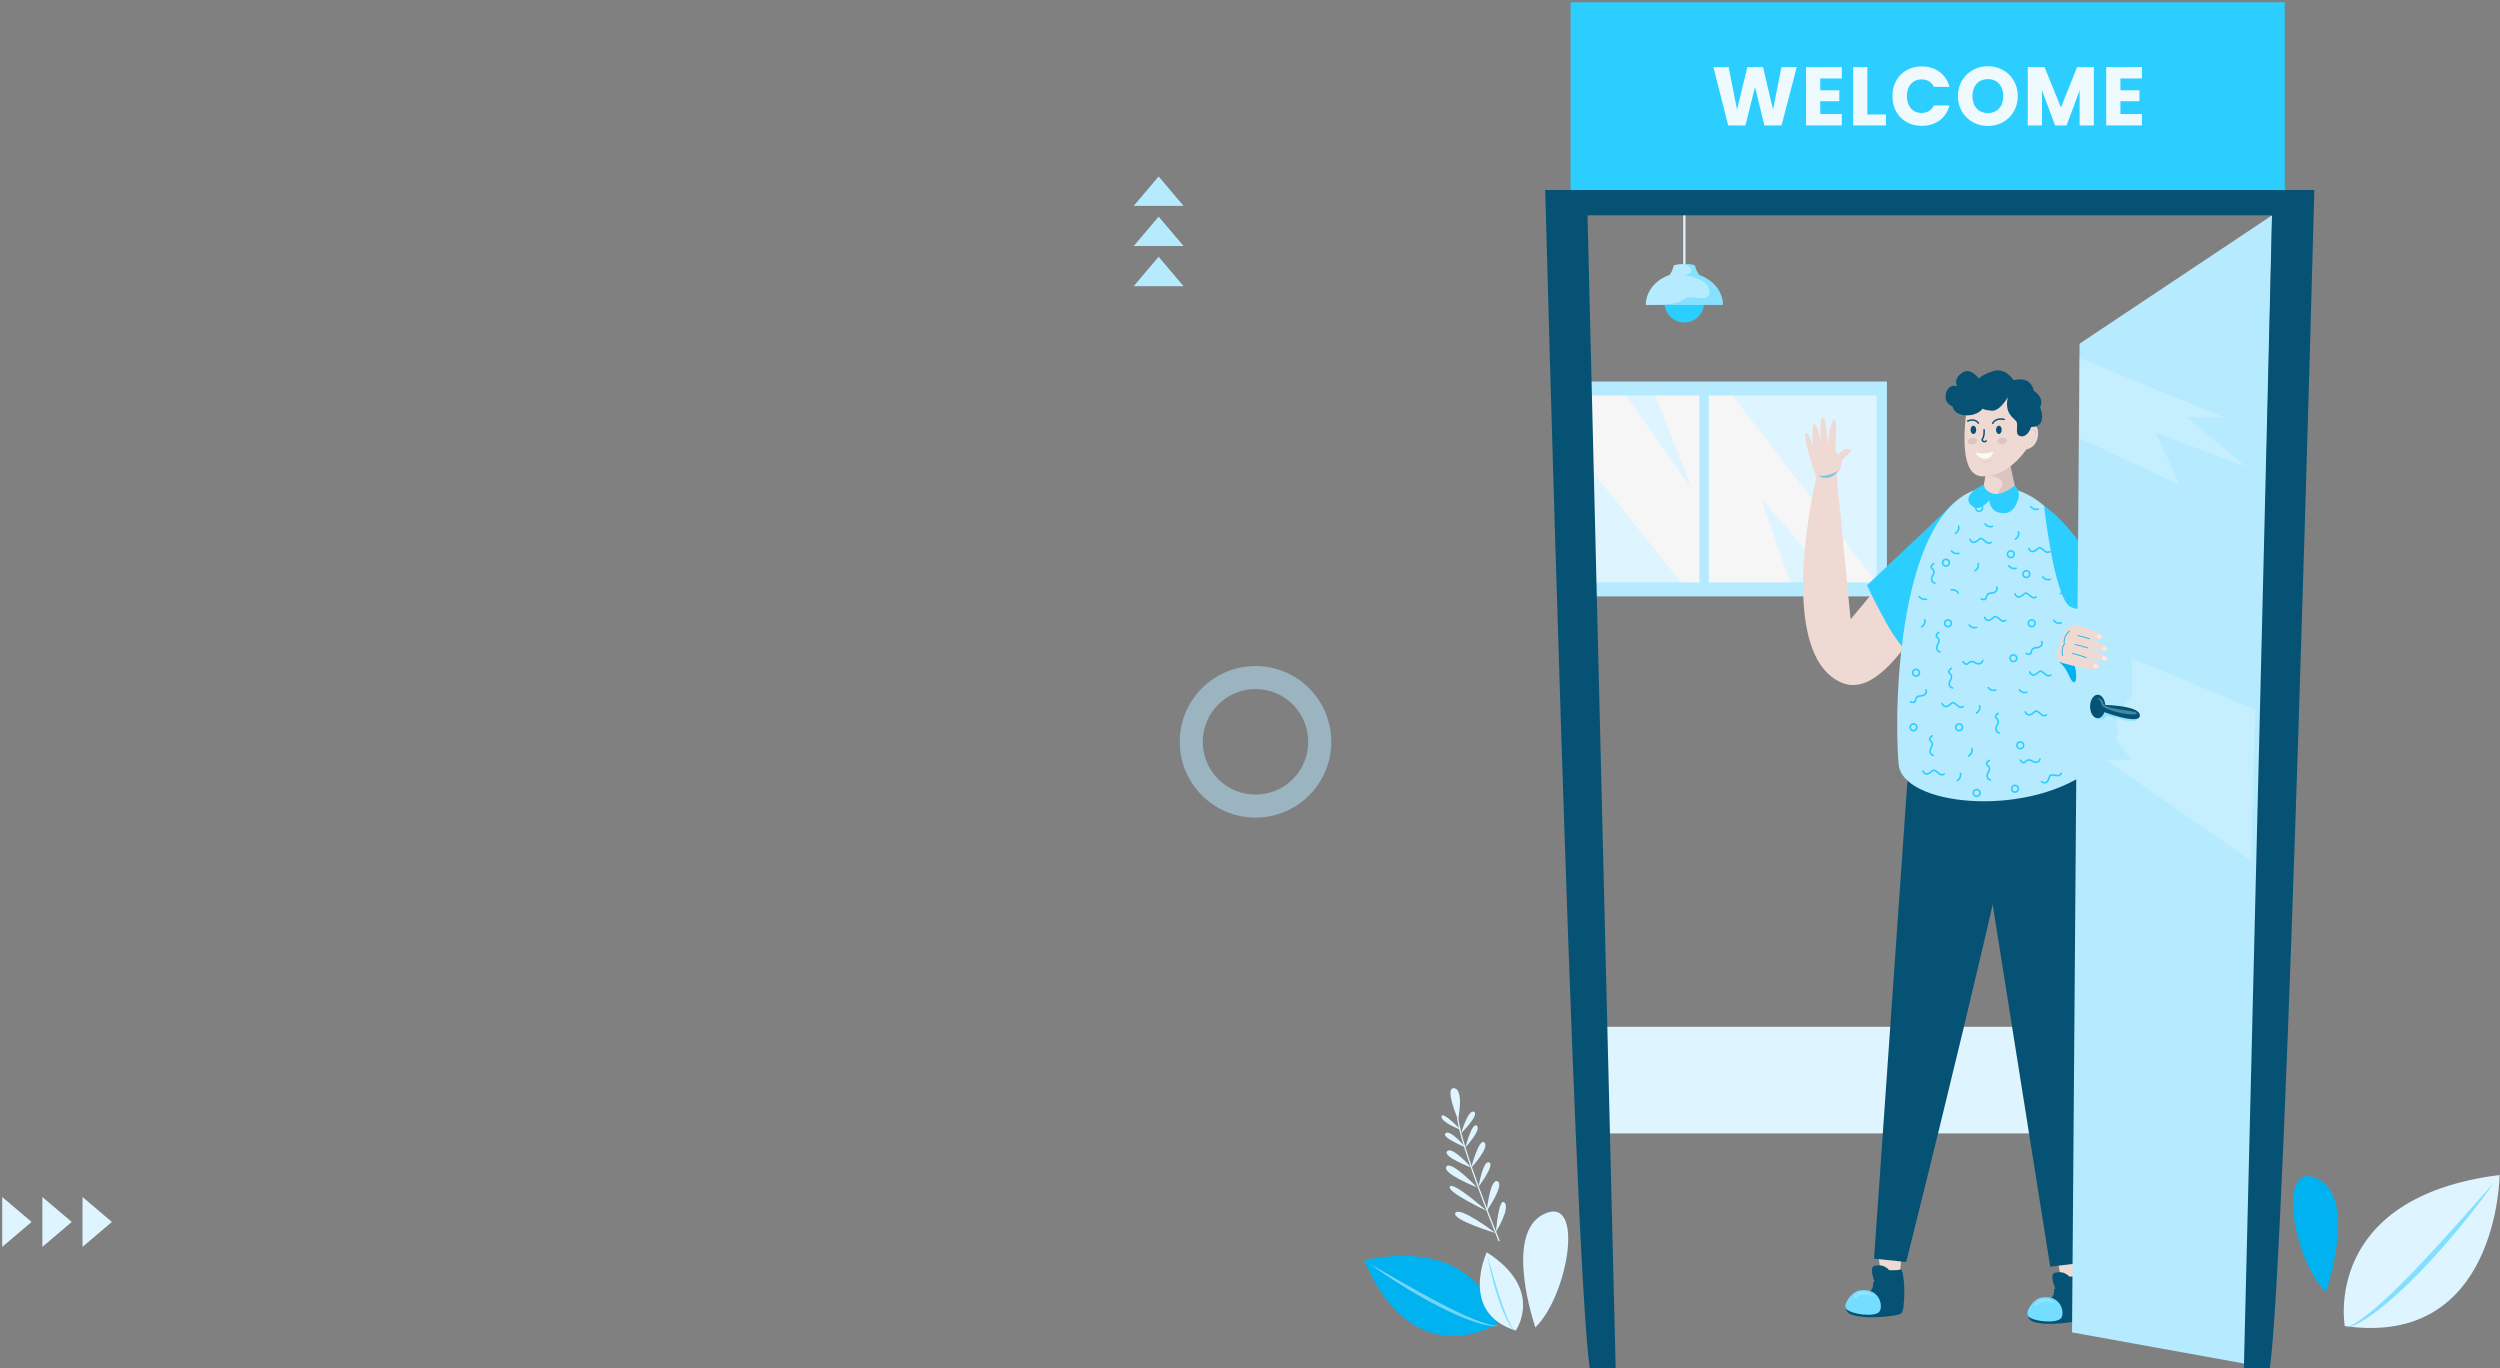<?xml version="1.0" encoding="UTF-8"?>
<svg xmlns="http://www.w3.org/2000/svg" width="961" height="526" viewBox="0 0 961 526" fill="none">
  <rect x="0" y="0" width="961" height="526" fill="#808080" stroke="none"/>
  <g clip-path="url(#clip0_12018_337)">
    <path d="M445.376 98.7L435.8 110.004H454.953L445.376 98.7Z" fill="#B6EBFF"></path>
    <path d="M445.376 83.262L435.8 94.566H454.953L445.376 83.262Z" fill="#B6EBFF"></path>
    <path d="M445.376 67.824L435.8 79.128H454.953L445.376 67.824Z" fill="#B6EBFF"></path>
    <path d="M12.15 469.711L0.852 460.133V479.294L12.15 469.711Z" fill="#DEF4FF"></path>
    <path d="M27.585 469.711L16.287 460.133V479.294L27.585 469.711Z" fill="#DEF4FF"></path>
    <path d="M43.02 469.711L31.721 460.133V479.294L43.02 469.711Z" fill="#DEF4FF"></path>
    <path d="M873.374 394.705H610.24V435.682H873.374V394.705Z" fill="#DEF4FF"></path>
    <path d="M723.731 493.017C723.731 493.017 720.751 479.056 722.729 478.159C724.703 477.259 729.31 477.01 730.342 477.967C731.375 478.924 730.606 493.669 728.771 495.537C726.937 497.406 724.654 496.709 723.731 493.017Z" fill="#EFD9D3"></path>
    <path d="M709.441 501.913C709.441 501.913 709.193 503.936 710.929 504.961C715.243 507.509 730.203 506.054 731.021 504.735C731.838 503.416 731.695 501.668 731.695 501.668L709.441 501.909V501.913Z" fill="#065274"></path>
    <path d="M724.94 488.179C724.94 488.179 728.756 488.521 730.531 488.001C732.147 487.527 732.599 501.691 731.171 503.288C729.743 504.886 720.419 502.912 720.419 502.912C720.419 502.912 721.866 499.626 722.845 495.764C723.825 491.901 721.342 488.68 724.936 488.182L724.94 488.179Z" fill="#065274"></path>
    <path d="M720.853 493.378C720.853 493.378 718.038 486.897 720.755 486.528C723.471 486.155 724.217 486.66 725.66 487.666C727.103 488.672 724.285 493.333 723.964 494.042C723.644 494.75 720.853 493.378 720.853 493.378Z" fill="#065274"></path>
    <path d="M716.622 497.248C716.622 497.248 719.967 497.734 721.112 499.611C722.258 501.487 726.074 495.903 725.211 493.812C724.349 491.72 720.054 492.862 720.054 492.862C720.054 492.862 720.6 496.849 716.622 497.244V497.248Z" fill="#065274"></path>
    <path d="M709.728 503.194C712.045 505.334 720.431 506.288 722.292 504.355C724.153 502.422 722.65 494.795 714.889 496.02C711.69 496.525 708.108 501.698 709.731 503.194H709.728Z" fill="#75DDFF"></path>
    <path opacity="0.2" d="M716.275 496.506C715.224 496.506 714.369 496.702 713.683 497.037C713.906 497.425 714.147 497.798 714.407 498.16C715.209 497.742 716.275 497.437 717.545 497.67C720.461 498.202 720.532 498.311 720.532 498.311C720.532 498.311 718.754 496.51 716.275 496.506Z" fill="white"></path>
    <path opacity="0.2" d="M712.674 498.085C712.455 498.401 712.572 498.838 712.922 498.993C713.145 499.091 713.404 499.046 713.578 498.876C713.721 498.737 713.924 498.556 714.177 498.367C713.917 498.006 713.68 497.636 713.457 497.252C713.148 497.501 712.888 497.779 712.674 498.085Z" fill="white"></path>
    <path d="M734.193 286.152L720.389 483.823L732.75 485.115C732.75 485.115 775.08 316.548 778.715 286.152C744.029 273.842 734.193 286.152 734.193 286.152Z" fill="#065274"></path>
    <path d="M793.193 495.515C793.193 495.515 789.708 481.841 791.626 480.876C793.544 479.912 798.079 479.486 799.138 480.394C800.197 481.298 800.008 495.892 798.268 497.806C796.531 499.72 794.248 499.121 793.189 495.515H793.193Z" fill="#EFD9D3"></path>
    <path d="M779.427 504.856C779.427 504.856 779.258 506.864 781.017 507.81C785.376 510.158 800.099 508.142 800.852 506.808C801.606 505.474 801.398 503.752 801.398 503.752L779.427 504.856Z" fill="#065274"></path>
    <path d="M794.199 490.688C794.199 490.688 797.981 490.88 799.714 490.296C801.289 489.765 802.288 503.737 800.939 505.368C799.59 507 790.307 505.414 790.307 505.414C790.307 505.414 791.607 502.113 792.428 498.258C793.246 494.403 790.669 491.317 794.199 490.688Z" fill="#065274"></path>
    <path d="M790.364 495.986C790.364 495.986 787.331 489.693 790.002 489.222C792.673 488.751 793.427 489.222 794.892 490.157C796.358 491.091 793.751 495.805 793.464 496.521C793.174 497.233 790.364 495.986 790.364 495.986Z" fill="#065274"></path>
    <path d="M786.337 499.969C786.337 499.969 789.659 500.319 790.861 502.128C792.063 503.936 795.616 498.273 794.685 496.242C793.751 494.211 789.554 495.504 789.554 495.504C789.554 495.504 790.247 499.422 786.337 499.965V499.969Z" fill="#065274"></path>
    <path d="M779.759 506.111C782.132 508.134 790.451 508.752 792.214 506.77C793.977 504.788 792.195 497.316 784.577 498.823C781.439 499.445 778.097 504.694 779.759 506.111Z" fill="#75DDFF"></path>
    <path opacity="0.2" d="M785.964 499.249C784.924 499.291 784.087 499.517 783.424 499.875C783.658 500.248 783.91 500.609 784.182 500.956C784.958 500.511 786.001 500.168 787.263 500.349C790.164 500.76 790.239 500.866 790.239 500.866C790.239 500.866 788.412 499.155 785.964 499.249Z" fill="white"></path>
    <path opacity="0.2" d="M782.467 500.948C782.264 501.269 782.396 501.695 782.75 501.834C782.976 501.921 783.228 501.868 783.394 501.691C783.53 501.548 783.726 501.359 783.963 501.167C783.695 500.82 783.443 500.462 783.206 500.093C782.912 500.349 782.663 500.636 782.467 500.945V500.948Z" fill="white"></path>
    <path d="M757.366 293.465L788.1 486.912L800.291 485.405C800.291 485.405 803.512 313.632 800.242 283.548C764.094 279.422 757.366 293.469 757.366 293.469V293.465Z" fill="#065274"></path>
    <path d="M606.125 146.659C606.449 150.808 606.807 154.956 607.195 159.101C608.691 175.164 610.53 191.193 611.788 207.275C612.36 214.585 612.805 221.91 613.05 229.243H725.332V146.659H606.125Z" fill="#B6EBFF"></path>
    <path d="M606.566 152.07C606.766 154.414 606.977 156.757 607.196 159.101C608.691 175.164 610.53 191.194 611.788 207.275C612.221 212.788 612.575 218.305 612.835 223.828H721.335V152.066H606.566V152.07Z" fill="#DEF4FF"></path>
    <g style="mix-blend-mode:soft-light">
      <path d="M721.335 223.832L665.929 152.07H636.287L650.403 187.953L624.996 152.07H606.566C606.766 154.414 606.977 156.757 607.196 159.101C607.764 165.19 608.378 171.272 608.993 177.354L646.169 223.832H688.16L676.869 191.48L704.883 223.832H721.339H721.335Z" fill="#F6F6F6"></path>
    </g>
    <path d="M653.225 148.068V227.834H656.875V148.068H653.225Z" fill="#B6EBFF"></path>
    <path d="M647.027 78.842V102.758H647.894V78.835C647.604 78.835 647.317 78.838 647.027 78.842Z" fill="#DEF4FF"></path>
    <path d="M655.052 116.375C655.052 120.569 651.65 123.968 647.461 123.968C643.271 123.968 639.869 120.569 639.869 116.375C639.869 112.182 643.268 108.783 647.461 108.783C651.654 108.783 655.052 112.182 655.052 116.375Z" fill="#2CCDFF"></path>
    <path d="M652.938 105.61C652.957 105.584 653.055 105.414 653.021 105.377C652.012 104.367 651.552 102.113 651.552 102.113C650.927 101.529 648.003 101.511 647.464 101.511C646.926 101.511 644.002 101.529 643.377 102.113C643.377 102.113 642.917 104.363 641.908 105.377C641.862 105.422 641.908 105.516 641.987 105.614C636.516 107.449 632.647 111.944 632.647 117.204H662.274C662.274 111.948 658.405 107.449 652.938 105.614V105.61Z" fill="#B6EBFF"></path>
    <path opacity="0.35" d="M648.346 101.918C649.201 102.317 650.535 102.984 650.079 104.156C649.725 105.06 648.549 105.535 647.706 105.87C650.663 106.337 653.684 106.986 655.813 109.16C656.774 110.143 657.407 111.699 656.985 113.071C656.619 114.269 655.504 114.635 654.355 114.638C652.848 114.646 651.371 114.198 649.864 114.213C647.999 114.231 646.839 115.505 645.197 116.149C643.433 116.839 641.538 116.756 639.689 117.012C639.263 117.073 638.841 117.137 638.415 117.201H662.278C662.278 111.944 658.409 107.445 652.942 105.61C652.961 105.584 653.059 105.414 653.025 105.377C652.012 104.367 651.556 102.113 651.556 102.113C650.93 101.529 648.007 101.511 647.468 101.511C647.442 101.511 647.389 101.511 647.355 101.511C647.694 101.639 648.03 101.767 648.35 101.918H648.346Z" fill="#2CCDFF"></path>
    <path d="M878.26 0.859H603.733V73.043H878.26V0.859Z" fill="#2CCDFF"></path>
    <g style="mix-blend-mode:multiply" opacity="0.3">
      <path d="M603.733 65.526V73.043H878.26V57.052L603.733 65.526Z" fill="#2CCDFF"></path>
    </g>
    <path d="M658.631 25.781H664.478L667.706 42.111L671.7 25.781H677.709L681.544 42.111L684.803 25.781H690.68L684.833 48.216H678.221L674.642 33.452L670.935 48.216H664.32L658.631 25.781Z" fill="#EFFAFF"></path>
    <path d="M707.983 30.159H699.706V34.696H707.022V38.912H699.706V43.833H707.983V48.212H694.244V25.777H707.983V30.155V30.159Z" fill="#EFFAFF"></path>
    <path d="M717.805 25.781V43.999H724.963V48.216H712.342V25.781H717.805Z" fill="#EFFAFF"></path>
    <path d="M738.74 25.524C744.074 25.524 748.102 28.528 749.379 33.385H743.37C742.443 31.467 740.752 30.51 738.672 30.51C735.315 30.51 733.017 33.004 733.017 36.964C733.017 40.924 735.315 43.419 738.672 43.419C740.748 43.419 742.443 42.462 743.37 40.544H749.379C748.102 45.401 744.078 48.374 738.74 48.374C732.124 48.374 727.46 43.675 727.46 36.964C727.46 30.253 732.124 25.524 738.74 25.524Z" fill="#EFFAFF"></path>
    <path d="M764.158 48.438C757.799 48.438 752.623 43.675 752.623 36.934C752.623 30.193 757.799 25.46 764.158 25.46C770.517 25.46 775.63 30.189 775.63 36.934C775.63 43.679 770.517 48.438 764.158 48.438ZM764.158 43.453C767.737 43.453 770.069 40.864 770.069 36.934C770.069 33.004 767.737 30.415 764.158 30.415C760.579 30.415 758.213 32.94 758.213 36.934C758.213 40.928 760.515 43.453 764.158 43.453Z" fill="#EFFAFF"></path>
    <path d="M779.473 25.781H785.926L792.221 41.312L798.452 25.781H804.872V48.216H799.409V34.76L794.395 48.216H789.983L784.935 34.73V48.216H779.469V25.781H779.473Z" fill="#EFFAFF"></path>
    <path d="M823.362 30.159H815.089V34.696H822.405V38.912H815.089V43.833H823.362V48.212H809.623V25.777H823.362V30.155V30.159Z" fill="#EFFAFF"></path>
    <path d="M725.829 220.693L711.378 238.057L706.069 183.684L698.068 184.241C698.068 184.241 682.162 250.175 707.365 262.183C719.27 267.854 730.723 251.403 739.663 238.192C732.569 229.085 730.693 231.157 725.829 220.69V220.693Z" fill="#EFD9D3"></path>
    <path d="M707.919 177.723C707.776 179.4 707.139 181.299 706.367 181.811C705.994 182.278 705.892 187.512 705.885 189.083L698.275 190.474L698.022 182.957C698.022 182.957 697.408 181.51 696.606 178.944C695.803 176.378 692.925 166.381 694.221 166.438C695.517 166.498 697.05 172.071 697.05 172.071C697.05 172.071 696.022 162.82 697.453 162.986C698.885 163.156 699.97 171.17 699.97 171.17C699.97 171.17 699.167 161 700.58 160.36C701.993 159.715 702.577 170.793 702.577 170.793C702.577 170.793 703.677 161.208 705.097 161.287C706.518 161.366 705.376 171.042 705.572 173.088C705.7 174.414 706.751 175.096 707.497 173.917C708.243 172.738 710.929 172.059 711.506 172.926C712.082 173.793 708.055 176.046 707.912 177.719L707.919 177.723Z" fill="#EFD9D3"></path>
    <g opacity="0.5">
      <path d="M702.581 182.629C703.526 182.395 704.442 182.048 705.308 181.604C705.776 181.363 706.235 181.084 706.619 180.73C705.802 182.116 704.611 183.247 702.95 183.541C702.016 183.706 700.863 183.808 699.978 183.401C699.646 183.25 699.337 182.998 699.058 182.704C699.258 182.783 699.465 182.847 699.68 182.885C700.614 183.055 701.673 182.855 702.581 182.633V182.629Z" fill="#00B2F0"></path>
    </g>
    <path d="M717.68 224.974C718.976 227.777 720.325 230.554 721.791 233.275C725.807 240.739 726.488 242.548 731.699 249.24C756.624 231.662 751.865 192.659 751.865 192.659L717.68 224.97V224.974Z" fill="#2CCDFF"></path>
    <g style="mix-blend-mode:multiply" opacity="0.3">
      <path d="M733.699 252.04C733.68 251.765 733.646 251.493 733.627 251.218C733.153 244.112 747.446 207.743 748.437 204.717C746.632 208.01 733.515 227.19 731.537 230.374C729.8 233.169 728.048 235.962 726.451 238.84C726.206 239.277 725.984 239.726 725.75 240.17C728.218 244.247 730.855 248.219 733.699 252.043V252.04Z" fill="#2CCDFF"></path>
    </g>
    <path d="M767.078 187.071C730.58 186.404 727.622 268.382 729.83 293.767C731.201 309.551 777.653 314.536 802.698 296.695C812.467 275.322 809.762 187.851 767.078 187.071Z" fill="#B6EBFF"></path>
    <path d="M785.734 194.423C785.734 194.423 789.712 230.279 795.981 233.286C802.25 236.293 811.876 229.955 811.876 229.955C811.876 229.955 800.897 205.037 785.734 194.423Z" fill="#2CCDFF"></path>
    <g style="mix-blend-mode:multiply" opacity="0.3">
      <path d="M796.267 204.521C794.086 207.705 789.46 205.742 787.553 203.259C787.244 202.856 786.973 202.434 786.725 202C788.273 212.694 791.554 231.165 795.977 233.29C802.246 236.297 811.872 229.959 811.872 229.959C811.872 229.959 805.716 215.995 796.264 204.521H796.267Z" fill="#2CCDFF"></path>
    </g>
    <path d="M751.696 205.316C751.59 205.316 751.489 205.263 751.428 205.165C751.338 205.018 751.387 204.826 751.534 204.74C753.007 203.843 752.634 202.377 752.615 202.313C752.57 202.147 752.668 201.978 752.834 201.932C752.999 201.887 753.169 201.985 753.214 202.151C753.402 202.829 753.361 204.359 751.854 205.275C751.805 205.305 751.749 205.32 751.692 205.32L751.696 205.316Z" fill="#2CCDFF"></path>
    <path d="M759.2 219.706C759.095 219.706 758.993 219.653 758.933 219.556C758.843 219.409 758.892 219.216 759.038 219.126C760.511 218.229 760.139 216.763 760.12 216.699C760.074 216.534 760.172 216.364 760.338 216.319C760.504 216.274 760.673 216.372 760.719 216.537C760.907 217.216 760.866 218.745 759.359 219.661C759.31 219.691 759.253 219.706 759.197 219.706H759.2Z" fill="#2CCDFF"></path>
    <path d="M774.707 207.536C774.601 207.536 774.5 207.483 774.439 207.385C774.349 207.238 774.398 207.046 774.545 206.955C776.018 206.058 775.645 204.593 775.626 204.529C775.581 204.363 775.679 204.193 775.845 204.148C776.01 204.103 776.18 204.201 776.225 204.367C776.413 205.045 776.372 206.575 774.865 207.49C774.816 207.52 774.76 207.536 774.703 207.536H774.707Z" fill="#2CCDFF"></path>
    <path d="M753.082 227.996C753.082 228.101 753.029 228.203 752.932 228.263C752.785 228.354 752.592 228.305 752.502 228.158C751.605 226.685 750.14 227.058 750.076 227.077C749.91 227.122 749.741 227.024 749.695 226.858C749.65 226.692 749.748 226.523 749.914 226.477C750.592 226.289 752.122 226.33 753.037 227.838C753.067 227.887 753.082 227.943 753.082 228V227.996Z" fill="#2CCDFF"></path>
    <path d="M738.68 241.282C738.574 241.282 738.472 241.229 738.412 241.131C738.322 240.984 738.371 240.792 738.518 240.705C739.991 239.809 739.618 238.343 739.599 238.279C739.554 238.113 739.652 237.944 739.817 237.898C739.983 237.853 740.153 237.951 740.198 238.117C740.386 238.795 740.345 240.325 738.838 241.241C738.789 241.271 738.732 241.286 738.676 241.286L738.68 241.282Z" fill="#2CCDFF"></path>
    <path d="M749.831 211.767C749.82 211.661 749.865 211.556 749.955 211.488C750.091 211.386 750.287 211.413 750.392 211.552C751.425 212.931 752.849 212.423 752.909 212.4C753.071 212.34 753.248 212.423 753.308 212.581C753.369 212.739 753.289 212.92 753.127 212.98C752.468 213.233 750.946 213.334 749.891 211.925C749.857 211.876 749.835 211.823 749.831 211.767Z" fill="#2CCDFF"></path>
    <path d="M768.766 194.766C768.755 194.66 768.8 194.555 768.89 194.487C769.03 194.385 769.222 194.411 769.327 194.551C770.359 195.93 771.784 195.421 771.844 195.399C772.006 195.338 772.183 195.421 772.243 195.58C772.303 195.738 772.224 195.919 772.062 195.979C771.403 196.231 769.881 196.333 768.826 194.924C768.792 194.875 768.77 194.822 768.766 194.766Z" fill="#2CCDFF"></path>
    <path d="M756.639 240.242C756.627 240.137 756.673 240.031 756.763 239.963C756.902 239.861 757.095 239.888 757.2 240.027C758.232 241.406 759.656 240.898 759.717 240.875C759.879 240.815 760.056 240.898 760.116 241.056C760.176 241.214 760.097 241.395 759.935 241.455C759.276 241.708 757.754 241.81 756.699 240.4C756.665 240.351 756.642 240.299 756.639 240.242Z" fill="#2CCDFF"></path>
    <path d="M771.851 217.498C771.84 217.393 771.885 217.287 771.976 217.219C772.115 217.118 772.307 217.144 772.413 217.283C773.445 218.662 774.869 218.154 774.929 218.131C775.091 218.071 775.268 218.154 775.329 218.312C775.389 218.47 775.31 218.651 775.148 218.711C774.488 218.964 772.966 219.066 771.912 217.656C771.878 217.607 771.855 217.555 771.851 217.498Z" fill="#2CCDFF"></path>
    <path d="M762.73 201.409C762.719 201.303 762.764 201.198 762.855 201.13C762.994 201.028 763.186 201.054 763.292 201.194C764.324 202.573 765.748 202.064 765.808 202.042C765.97 201.981 766.147 202.064 766.208 202.223C766.268 202.381 766.189 202.562 766.027 202.622C765.368 202.874 763.846 202.976 762.791 201.567C762.757 201.518 762.734 201.465 762.73 201.409Z" fill="#2CCDFF"></path>
    <path d="M780.343 194.766C780.331 194.66 780.377 194.555 780.467 194.487C780.606 194.385 780.799 194.411 780.904 194.551C781.936 195.93 783.36 195.421 783.421 195.399C783.583 195.338 783.76 195.421 783.82 195.58C783.88 195.738 783.801 195.919 783.639 195.979C782.98 196.231 781.458 196.333 780.403 194.924C780.369 194.875 780.347 194.822 780.343 194.766Z" fill="#2CCDFF"></path>
    <path d="M737.421 229.341C737.41 229.236 737.455 229.13 737.546 229.062C737.685 228.961 737.877 228.987 737.983 229.126C739.015 230.505 740.439 229.997 740.499 229.974C740.661 229.914 740.838 229.997 740.899 230.155C740.959 230.313 740.88 230.494 740.718 230.554C740.059 230.807 738.537 230.909 737.482 229.499C737.448 229.45 737.425 229.398 737.421 229.341Z" fill="#2CCDFF"></path>
    <path d="M763.985 264.324C763.974 264.218 764.019 264.112 764.109 264.045C764.249 263.943 764.441 263.969 764.546 264.109C765.579 265.488 767.003 264.979 767.063 264.957C767.225 264.896 767.402 264.979 767.462 265.137C767.523 265.296 767.444 265.477 767.282 265.537C766.622 265.789 765.1 265.891 764.045 264.482C764.011 264.433 763.989 264.38 763.985 264.324Z" fill="#2CCDFF"></path>
    <path d="M764.407 209.107C763.838 209.107 763.446 208.768 762.949 208.334C762.723 208.138 762.463 207.912 762.143 207.679C761.412 207.144 761.31 207.238 760.817 207.679C760.545 207.924 760.172 208.255 759.596 208.553C759.061 208.824 758.56 208.869 758.104 208.688C757.29 208.361 756.955 207.422 756.944 207.381C756.887 207.219 756.974 207.042 757.136 206.985C757.298 206.929 757.475 207.015 757.532 207.178C757.532 207.178 757.791 207.893 758.342 208.116C758.628 208.229 758.948 208.195 759.317 208.003C759.822 207.743 760.146 207.453 760.406 207.219C761.009 206.676 761.435 206.386 762.516 207.178C762.859 207.43 763.126 207.66 763.363 207.867C764.102 208.508 764.324 208.704 765.27 208.214C765.424 208.135 765.609 208.195 765.688 208.346C765.767 208.5 765.707 208.685 765.556 208.764C765.089 209.005 764.727 209.107 764.414 209.107H764.407Z" fill="#2CCDFF"></path>
    <path d="M770.039 239.096C769.47 239.096 769.079 238.757 768.581 238.324C768.355 238.128 768.095 237.902 767.775 237.668C767.044 237.133 766.942 237.228 766.449 237.668C766.178 237.913 765.805 238.245 765.228 238.543C764.693 238.814 764.192 238.859 763.736 238.678C762.923 238.35 762.587 237.408 762.576 237.371C762.52 237.209 762.606 237.032 762.768 236.975C762.93 236.919 763.107 237.005 763.164 237.167C763.164 237.167 763.424 237.883 763.974 238.105C764.26 238.219 764.58 238.181 764.95 237.992C765.454 237.732 765.778 237.442 766.038 237.209C766.641 236.666 767.067 236.376 768.148 237.167C768.491 237.42 768.758 237.65 768.996 237.857C769.734 238.497 769.956 238.693 770.902 238.203C771.056 238.124 771.241 238.185 771.32 238.339C771.399 238.49 771.339 238.678 771.188 238.757C770.721 238.999 770.359 239.1 770.047 239.1L770.039 239.096Z" fill="#2CCDFF"></path>
    <path d="M753.715 272.217C753.146 272.217 752.755 271.878 752.257 271.445C752.031 271.249 751.771 271.023 751.451 270.789C750.72 270.254 750.619 270.349 750.125 270.789C749.854 271.034 749.481 271.366 748.904 271.664C748.369 271.935 747.868 271.98 747.413 271.799C746.599 271.471 746.263 270.533 746.252 270.492C746.196 270.33 746.282 270.153 746.444 270.096C746.606 270.04 746.783 270.126 746.84 270.288C746.84 270.288 747.1 271.004 747.65 271.227C747.936 271.34 748.256 271.306 748.626 271.113C749.13 270.853 749.454 270.563 749.714 270.33C750.317 269.787 750.743 269.493 751.824 270.288C752.167 270.541 752.434 270.771 752.672 270.978C753.41 271.618 753.632 271.814 754.578 271.324C754.729 271.245 754.917 271.306 754.996 271.456C755.075 271.611 755.015 271.795 754.864 271.875C754.397 272.116 754.036 272.217 753.723 272.217H753.715Z" fill="#2CCDFF"></path>
    <path d="M791.856 298.277C791.37 298.571 790.861 298.484 790.209 298.375C789.912 298.326 789.577 298.266 789.177 298.232C788.277 298.153 788.235 298.285 788.043 298.922C787.938 299.272 787.795 299.751 787.452 300.301C787.135 300.809 786.732 301.111 786.246 301.19C785.38 301.333 784.607 300.7 784.574 300.674C784.442 300.564 784.423 300.368 784.532 300.237C784.641 300.105 784.837 300.086 784.969 300.195C784.969 300.195 785.564 300.674 786.144 300.576C786.45 300.523 786.702 300.327 786.921 299.973C787.218 299.491 787.342 299.072 787.444 298.741C787.678 297.964 787.889 297.493 789.226 297.61C789.652 297.648 789.998 297.708 790.307 297.761C791.272 297.927 791.562 297.976 792.116 297.068C792.206 296.921 792.398 296.876 792.545 296.966C792.692 297.056 792.737 297.249 792.647 297.395C792.372 297.844 792.112 298.119 791.848 298.281L791.856 298.277Z" fill="#2CCDFF"></path>
    <path d="M743.773 224.477C743.747 224.477 743.72 224.477 743.694 224.465C742.865 224.25 742.507 223.738 742.349 223.346C742.055 222.611 742.255 221.752 742.583 221.225C743.163 220.294 743.37 219.525 742.511 218.798C742.074 218.429 742.01 218.045 742.036 217.788C742.112 216.99 743.091 216.409 743.2 216.349C743.351 216.262 743.54 216.315 743.626 216.466C743.713 216.616 743.66 216.805 743.509 216.892C743.298 217.012 742.692 217.445 742.658 217.849C742.654 217.909 742.635 218.086 742.918 218.323C744.365 219.548 743.46 221.006 743.118 221.556C742.88 221.937 742.722 222.589 742.933 223.12C743.084 223.497 743.393 223.746 743.856 223.866C744.022 223.908 744.123 224.077 744.078 224.247C744.041 224.386 743.916 224.48 743.777 224.48L743.773 224.477Z" fill="#2CCDFF"></path>
    <path d="M750.543 264.764C750.517 264.764 750.49 264.764 750.464 264.753C749.635 264.538 749.277 264.026 749.119 263.634C748.825 262.899 749.025 262.04 749.353 261.513C749.933 260.582 750.14 259.813 749.281 259.086C748.844 258.717 748.78 258.332 748.806 258.076C748.882 257.277 749.861 256.701 749.97 256.637C750.121 256.55 750.31 256.603 750.392 256.754C750.479 256.904 750.426 257.093 750.276 257.179C750.065 257.3 749.458 257.733 749.42 258.136C749.417 258.197 749.398 258.374 749.68 258.611C751.127 259.836 750.223 261.294 749.88 261.844C749.643 262.225 749.484 262.877 749.695 263.408C749.846 263.785 750.155 264.033 750.618 264.154C750.784 264.195 750.886 264.365 750.841 264.535C750.803 264.674 750.679 264.768 750.539 264.768L750.543 264.764Z" fill="#2CCDFF"></path>
    <path d="M745.732 250.921C745.706 250.921 745.679 250.921 745.653 250.909C744.824 250.695 744.466 250.182 744.308 249.79C744.014 249.055 744.214 248.193 744.542 247.669C745.122 246.738 745.329 245.969 744.47 245.242C744.033 244.873 743.969 244.489 743.995 244.232C744.071 243.434 745.05 242.853 745.159 242.793C745.31 242.706 745.499 242.759 745.585 242.91C745.672 243.06 745.619 243.249 745.468 243.336C745.257 243.456 744.651 243.889 744.613 244.293C744.609 244.353 744.591 244.53 744.873 244.767C746.32 245.992 745.412 247.45 745.073 248C744.835 248.381 744.677 249.033 744.888 249.564C745.039 249.941 745.348 250.19 745.811 250.31C745.977 250.355 746.079 250.521 746.033 250.691C745.996 250.83 745.871 250.924 745.732 250.924V250.921Z" fill="#2CCDFF"></path>
    <path d="M767.798 225.449C767.813 225.471 767.824 225.494 767.835 225.52C768.122 226.327 767.903 226.911 767.666 227.261C767.221 227.917 766.4 228.237 765.778 228.26C764.682 228.305 763.928 228.561 763.812 229.684C763.751 230.253 763.469 230.52 763.247 230.645C762.546 231.033 761.514 230.547 761.401 230.49C761.246 230.415 761.182 230.227 761.257 230.076C761.333 229.921 761.521 229.857 761.672 229.933C761.89 230.038 762.587 230.298 762.945 230.098C762.998 230.068 763.156 229.982 763.194 229.616C763.394 227.728 765.108 227.661 765.756 227.634C766.204 227.615 766.833 227.382 767.15 226.907C767.376 226.572 767.41 226.172 767.248 225.724C767.191 225.562 767.274 225.385 767.436 225.324C767.572 225.275 767.718 225.324 767.798 225.441V225.449Z" fill="#2CCDFF"></path>
    <path d="M762.471 253.909C762.471 253.935 762.471 253.961 762.459 253.988C762.245 254.817 761.732 255.175 761.34 255.333C760.606 255.627 759.747 255.427 759.219 255.099C758.289 254.519 757.52 254.312 756.793 255.171C756.424 255.608 756.04 255.672 755.784 255.646C754.985 255.57 754.409 254.591 754.344 254.481C754.258 254.331 754.311 254.142 754.461 254.056C754.612 253.969 754.8 254.022 754.887 254.172C755.008 254.383 755.441 254.99 755.844 255.028C755.904 255.031 756.081 255.05 756.319 254.768C757.543 253.321 759.001 254.225 759.551 254.568C759.931 254.805 760.583 254.964 761.114 254.753C761.491 254.602 761.74 254.293 761.86 253.829C761.902 253.664 762.071 253.562 762.241 253.607C762.38 253.645 762.474 253.769 762.474 253.909H762.471Z" fill="#2CCDFF"></path>
    <path d="M740.62 264.972C740.635 264.994 740.646 265.017 740.658 265.043C740.944 265.85 740.726 266.434 740.488 266.784C740.044 267.44 739.222 267.76 738.601 267.783C737.504 267.824 736.751 268.084 736.634 269.207C736.574 269.776 736.291 270.043 736.069 270.168C735.368 270.556 734.336 270.07 734.223 270.013C734.069 269.938 734.005 269.749 734.08 269.599C734.155 269.444 734.344 269.38 734.494 269.456C734.713 269.561 735.41 269.821 735.768 269.621C735.82 269.591 735.979 269.505 736.016 269.139C736.216 267.251 737.93 267.183 738.578 267.157C739.026 267.138 739.656 266.905 739.972 266.43C740.198 266.094 740.232 265.699 740.07 265.247C740.014 265.085 740.096 264.908 740.258 264.847C740.394 264.798 740.541 264.847 740.62 264.964V264.972Z" fill="#2CCDFF"></path>
    <path d="M748.803 241.195C747.917 241.195 747.194 240.472 747.194 239.586C747.194 238.701 747.913 237.977 748.803 237.977C749.692 237.977 750.411 238.701 750.411 239.586C750.411 240.472 749.688 241.195 748.803 241.195ZM748.803 238.599C748.26 238.599 747.815 239.04 747.815 239.586C747.815 240.133 748.256 240.574 748.803 240.574C749.349 240.574 749.79 240.133 749.79 239.586C749.79 239.04 749.349 238.599 748.803 238.599Z" fill="#2CCDFF"></path>
    <path d="M772.959 214.642C772.073 214.642 771.35 213.919 771.35 213.033C771.35 212.148 772.073 211.424 772.959 211.424C773.844 211.424 774.567 212.148 774.567 213.033C774.567 213.919 773.844 214.642 772.959 214.642ZM772.959 212.046C772.416 212.046 771.972 212.487 771.972 213.033C771.972 213.579 772.412 214.02 772.959 214.02C773.505 214.02 773.946 213.579 773.946 213.033C773.946 212.487 773.505 212.046 772.959 212.046Z" fill="#2CCDFF"></path>
    <path d="M748.034 217.92C747.149 217.92 746.426 217.197 746.426 216.311C746.426 215.426 747.149 214.702 748.034 214.702C748.92 214.702 749.643 215.426 749.643 216.311C749.643 217.197 748.92 217.92 748.034 217.92ZM748.034 215.324C747.492 215.324 747.047 215.765 747.047 216.311C747.047 216.858 747.488 217.298 748.034 217.298C748.58 217.298 749.021 216.858 749.021 216.311C749.021 215.765 748.58 215.324 748.034 215.324Z" fill="#2CCDFF"></path>
    <path d="M736.536 260.201C735.651 260.201 734.927 259.478 734.927 258.592C734.927 257.707 735.651 256.983 736.536 256.983C737.421 256.983 738.145 257.707 738.145 258.592C738.145 259.478 737.425 260.201 736.536 260.201ZM736.536 257.605C735.994 257.605 735.549 258.046 735.549 258.592C735.549 259.139 735.99 259.58 736.536 259.58C737.082 259.58 737.523 259.139 737.523 258.592C737.523 258.046 737.082 257.605 736.536 257.605Z" fill="#2CCDFF"></path>
    <path d="M753.082 281.178C752.197 281.178 751.474 280.458 751.474 279.569C751.474 278.68 752.197 277.96 753.082 277.96C753.968 277.96 754.691 278.683 754.691 279.569C754.691 280.454 753.968 281.178 753.082 281.178ZM753.082 278.582C752.54 278.582 752.095 279.023 752.095 279.569C752.095 280.115 752.536 280.556 753.082 280.556C753.629 280.556 754.069 280.115 754.069 279.569C754.069 279.023 753.629 278.582 753.082 278.582Z" fill="#2CCDFF"></path>
    <path d="M760.798 196.883C759.913 196.883 759.189 196.16 759.189 195.274C759.189 194.389 759.913 193.665 760.798 193.665C761.683 193.665 762.406 194.389 762.406 195.274C762.406 196.16 761.683 196.883 760.798 196.883ZM760.798 194.291C760.255 194.291 759.811 194.732 759.811 195.278C759.811 195.824 760.252 196.265 760.798 196.265C761.344 196.265 761.785 195.824 761.785 195.278C761.785 194.732 761.344 194.291 760.798 194.291Z" fill="#2CCDFF"></path>
    <path d="M792.029 228.535C791.924 228.535 791.822 228.482 791.762 228.384C791.671 228.237 791.72 228.045 791.867 227.958C793.34 227.061 792.967 225.596 792.948 225.532C792.903 225.366 793.001 225.196 793.167 225.151C793.333 225.106 793.502 225.204 793.547 225.37C793.736 226.048 793.694 227.578 792.187 228.493C792.138 228.523 792.082 228.538 792.025 228.538L792.029 228.535Z" fill="#2CCDFF"></path>
    <path d="M784.894 221.782C784.882 221.677 784.928 221.571 785.018 221.504C785.158 221.402 785.35 221.428 785.455 221.568C786.487 222.947 787.912 222.438 787.972 222.415C788.134 222.355 788.311 222.438 788.371 222.596C788.431 222.755 788.352 222.935 788.19 222.996C787.531 223.248 786.009 223.35 784.954 221.941C784.92 221.892 784.898 221.839 784.894 221.782Z" fill="#2CCDFF"></path>
    <path d="M789.177 238.497C789.166 238.392 789.211 238.286 789.302 238.219C789.441 238.117 789.633 238.143 789.739 238.283C790.771 239.662 792.195 239.153 792.255 239.13C792.417 239.07 792.594 239.153 792.655 239.311C792.715 239.47 792.636 239.65 792.474 239.711C791.814 239.963 790.292 240.065 789.237 238.656C789.204 238.607 789.181 238.554 789.177 238.497Z" fill="#2CCDFF"></path>
    <path d="M781.729 230.106C781.16 230.106 780.768 229.767 780.271 229.334C780.045 229.138 779.785 228.912 779.465 228.678C778.734 228.143 778.632 228.237 778.139 228.678C777.868 228.923 777.495 229.254 776.918 229.552C776.383 229.823 775.882 229.869 775.426 229.688C774.613 229.36 774.277 228.422 774.266 228.38C774.21 228.218 774.296 228.041 774.458 227.985C774.62 227.928 774.797 228.015 774.854 228.177C774.854 228.177 775.114 228.893 775.664 229.115C775.95 229.228 776.27 229.194 776.64 229.002C777.144 228.742 777.468 228.452 777.728 228.218C778.331 227.676 778.757 227.385 779.838 228.177C780.181 228.429 780.448 228.659 780.686 228.866C781.424 229.507 781.646 229.703 782.592 229.213C782.746 229.134 782.931 229.194 783.01 229.345C783.089 229.499 783.029 229.684 782.878 229.763C782.411 230.004 782.049 230.106 781.737 230.106H781.729Z" fill="#2CCDFF"></path>
    <path d="M787.022 212.634C786.454 212.634 786.062 212.295 785.564 211.861C785.338 211.665 785.078 211.439 784.758 211.206C784.027 210.67 783.926 210.765 783.432 211.206C783.161 211.45 782.788 211.782 782.212 212.08C781.677 212.351 781.176 212.396 780.72 212.215C779.906 211.888 779.571 210.949 779.559 210.908C779.503 210.746 779.589 210.569 779.751 210.512C779.913 210.456 780.091 210.542 780.147 210.704C780.147 210.704 780.407 211.42 780.957 211.643C781.243 211.756 781.564 211.722 781.933 211.53C782.438 211.27 782.762 210.979 783.021 210.746C783.624 210.203 784.05 209.909 785.131 210.704C785.474 210.957 785.742 211.187 785.979 211.394C786.717 212.035 786.94 212.23 787.885 211.741C788.04 211.661 788.224 211.722 788.303 211.872C788.382 212.027 788.322 212.212 788.171 212.291C787.704 212.532 787.343 212.634 787.03 212.634H787.022Z" fill="#2CCDFF"></path>
    <path d="M787.365 260.096C786.796 260.096 786.405 259.757 785.907 259.323C785.681 259.127 785.421 258.901 785.101 258.668C784.37 258.133 784.268 258.227 783.775 258.668C783.504 258.913 783.131 259.244 782.554 259.542C782.019 259.813 781.518 259.858 781.062 259.678C780.249 259.35 779.913 258.408 779.902 258.37C779.846 258.208 779.932 258.031 780.094 257.974C780.256 257.918 780.433 258.005 780.49 258.167C780.49 258.167 780.75 258.882 781.3 259.105C781.586 259.218 781.906 259.18 782.276 258.992C782.78 258.732 783.104 258.442 783.364 258.208C783.967 257.665 784.393 257.375 785.474 258.167C785.817 258.419 786.084 258.649 786.322 258.856C787.06 259.497 787.282 259.693 788.228 259.203C788.382 259.124 788.567 259.184 788.646 259.338C788.725 259.489 788.665 259.678 788.514 259.757C788.047 259.998 787.685 260.1 787.373 260.1L787.365 260.096Z" fill="#2CCDFF"></path>
    <path d="M785.12 246.448C785.135 246.471 785.146 246.493 785.158 246.52C785.444 247.326 785.225 247.91 784.988 248.26C784.544 248.916 783.722 249.236 783.101 249.259C782.004 249.304 781.251 249.56 781.134 250.683C781.074 251.252 780.791 251.52 780.565 251.644C779.864 252.032 778.836 251.546 778.719 251.49C778.565 251.414 778.501 251.226 778.576 251.075C778.651 250.921 778.84 250.857 778.99 250.932C779.209 251.037 779.906 251.297 780.264 251.098C780.317 251.068 780.475 250.981 780.512 250.615C780.712 248.728 782.426 248.66 783.074 248.633C783.523 248.615 784.152 248.381 784.468 247.906C784.694 247.571 784.728 247.175 784.566 246.723C784.51 246.561 784.593 246.384 784.755 246.324C784.89 246.275 785.041 246.324 785.116 246.44L785.12 246.448Z" fill="#2CCDFF"></path>
    <path d="M780.987 241.195C780.102 241.195 779.378 240.472 779.378 239.586C779.378 238.701 780.102 237.977 780.987 237.977C781.872 237.977 782.596 238.701 782.596 239.586C782.596 240.472 781.872 241.195 780.987 241.195ZM780.987 238.599C780.445 238.599 780 239.04 780 239.586C780 240.133 780.441 240.574 780.987 240.574C781.533 240.574 781.974 240.133 781.974 239.586C781.974 239.04 781.533 238.599 780.987 238.599Z" fill="#2CCDFF"></path>
    <path d="M778.941 222.295C778.056 222.295 777.333 221.571 777.333 220.686C777.333 219.8 778.056 219.077 778.941 219.077C779.827 219.077 780.55 219.8 780.55 220.686C780.55 221.571 779.827 222.295 778.941 222.295ZM778.941 219.699C778.399 219.699 777.954 220.14 777.954 220.686C777.954 221.232 778.395 221.673 778.941 221.673C779.488 221.673 779.928 221.232 779.928 220.686C779.928 220.14 779.488 219.699 778.941 219.699Z" fill="#2CCDFF"></path>
    <path d="M773.946 254.625C773.061 254.625 772.337 253.901 772.337 253.016C772.337 252.13 773.061 251.407 773.946 251.407C774.831 251.407 775.555 252.13 775.555 253.016C775.555 253.901 774.831 254.625 773.946 254.625ZM773.946 252.028C773.403 252.028 772.959 252.469 772.959 253.016C772.959 253.562 773.4 254.003 773.946 254.003C774.492 254.003 774.933 253.562 774.933 253.016C774.933 252.469 774.492 252.028 773.946 252.028Z" fill="#2CCDFF"></path>
    <path d="M735.549 281.178C734.664 281.178 733.94 280.454 733.94 279.569C733.94 278.683 734.664 277.96 735.549 277.96C736.434 277.96 737.158 278.683 737.158 279.569C737.158 280.454 736.434 281.178 735.549 281.178ZM735.549 278.582C735.007 278.582 734.562 279.023 734.562 279.569C734.562 280.115 735.003 280.556 735.549 280.556C736.095 280.556 736.536 280.115 736.536 279.569C736.536 279.023 736.095 278.582 735.549 278.582Z" fill="#2CCDFF"></path>
    <path d="M759.747 274.403C759.641 274.403 759.54 274.35 759.479 274.252C759.389 274.105 759.438 273.913 759.585 273.826C761.058 272.93 760.685 271.464 760.666 271.4C760.621 271.234 760.719 271.064 760.885 271.019C761.05 270.974 761.22 271.072 761.265 271.238C761.453 271.916 761.412 273.446 759.905 274.362C759.856 274.392 759.8 274.407 759.743 274.407L759.747 274.403Z" fill="#2CCDFF"></path>
    <path d="M756.748 290.866C756.642 290.866 756.541 290.813 756.48 290.715C756.39 290.568 756.439 290.376 756.586 290.289C758.059 289.392 757.686 287.926 757.667 287.862C757.622 287.697 757.72 287.527 757.886 287.482C758.051 287.437 758.221 287.535 758.266 287.7C758.454 288.379 758.413 289.908 756.906 290.824C756.857 290.854 756.801 290.869 756.744 290.869L756.748 290.866Z" fill="#2CCDFF"></path>
    <path d="M746.354 298.16C745.785 298.16 745.393 297.821 744.896 297.388C744.67 297.192 744.41 296.966 744.09 296.732C743.359 296.197 743.257 296.291 742.764 296.732C742.492 296.977 742.119 297.309 741.543 297.606C741.008 297.878 740.507 297.923 740.051 297.742C739.237 297.414 738.902 296.476 738.891 296.435C738.834 296.273 738.921 296.096 739.083 296.039C739.245 295.982 739.422 296.069 739.479 296.231C739.479 296.231 739.738 296.947 740.288 297.169C740.575 297.282 740.895 297.249 741.264 297.056C741.769 296.796 742.093 296.506 742.353 296.273C742.956 295.73 743.381 295.44 744.463 296.231C744.806 296.484 745.073 296.713 745.31 296.921C746.049 297.561 746.271 297.757 747.217 297.267C747.367 297.188 747.556 297.249 747.635 297.399C747.714 297.554 747.654 297.738 747.503 297.817C747.036 298.059 746.674 298.16 746.361 298.16H746.354Z" fill="#2CCDFF"></path>
    <path d="M743.182 290.707C743.155 290.707 743.129 290.707 743.103 290.696C742.274 290.481 741.916 289.969 741.758 289.577C741.464 288.842 741.664 287.983 741.991 287.455C742.572 286.525 742.779 285.756 741.92 285.029C741.483 284.66 741.419 284.275 741.445 284.019C741.52 283.22 742.5 282.644 742.609 282.58C742.76 282.493 742.948 282.546 743.035 282.696C743.122 282.847 743.069 283.036 742.918 283.122C742.707 283.243 742.101 283.676 742.063 284.079C742.059 284.14 742.04 284.317 742.323 284.554C743.77 285.779 742.865 287.237 742.523 287.787C742.285 288.168 742.127 288.819 742.338 289.351C742.489 289.728 742.798 289.976 743.261 290.097C743.427 290.138 743.528 290.308 743.483 290.477C743.446 290.617 743.321 290.711 743.182 290.711V290.707Z" fill="#2CCDFF"></path>
    <path d="M752.385 300.346C752.28 300.346 752.178 300.293 752.118 300.195C752.027 300.048 752.076 299.856 752.223 299.769C753.696 298.873 753.323 297.407 753.305 297.343C753.259 297.177 753.357 297.007 753.523 296.962C753.689 296.917 753.858 297.015 753.903 297.181C754.092 297.859 754.05 299.389 752.543 300.304C752.495 300.335 752.438 300.35 752.381 300.35L752.385 300.346Z" fill="#2CCDFF"></path>
    <path d="M775.954 265.175C775.943 265.07 775.988 264.964 776.078 264.896C776.218 264.794 776.41 264.821 776.515 264.96C777.547 266.339 778.972 265.831 779.032 265.808C779.194 265.748 779.371 265.831 779.431 265.989C779.491 266.147 779.412 266.328 779.25 266.388C778.591 266.641 777.069 266.743 776.014 265.333C775.98 265.284 775.958 265.232 775.954 265.175Z" fill="#2CCDFF"></path>
    <path d="M785.685 275.432C785.116 275.432 784.724 275.093 784.227 274.659C784.001 274.463 783.741 274.237 783.421 274.004C782.69 273.468 782.588 273.563 782.095 274.004C781.823 274.248 781.451 274.58 780.874 274.878C780.339 275.149 779.838 275.194 779.382 275.013C778.569 274.686 778.233 273.744 778.222 273.706C778.165 273.544 778.252 273.367 778.414 273.31C778.576 273.254 778.753 273.34 778.81 273.502C778.81 273.502 779.07 274.218 779.62 274.441C779.906 274.554 780.226 274.52 780.595 274.328C781.1 274.068 781.424 273.777 781.684 273.544C782.287 273.001 782.713 272.711 783.794 273.502C784.137 273.755 784.404 273.985 784.641 274.192C785.38 274.833 785.602 275.028 786.548 274.539C786.702 274.459 786.887 274.52 786.966 274.674C787.045 274.825 786.985 275.013 786.834 275.093C786.367 275.334 786.005 275.435 785.693 275.435L785.685 275.432Z" fill="#2CCDFF"></path>
    <path d="M765.111 300.135C765.085 300.135 765.059 300.135 765.032 300.124C764.204 299.909 763.846 299.396 763.687 299.004C763.394 298.27 763.593 297.411 763.921 296.883C764.501 295.952 764.708 295.184 763.849 294.456C763.412 294.087 763.348 293.703 763.375 293.447C763.45 292.648 764.43 292.071 764.539 292.007C764.69 291.921 764.878 291.973 764.965 292.124C765.047 292.275 764.998 292.463 764.848 292.55C764.637 292.67 764.03 293.104 763.993 293.507C763.989 293.567 763.97 293.744 764.253 293.982C765.699 295.206 764.791 296.664 764.452 297.215C764.215 297.595 764.057 298.247 764.268 298.778C764.418 299.155 764.727 299.404 765.191 299.524C765.356 299.566 765.458 299.735 765.413 299.905C765.375 300.044 765.251 300.139 765.111 300.139V300.135Z" fill="#2CCDFF"></path>
    <path d="M768.51 282.045C768.483 282.045 768.457 282.045 768.431 282.033C767.602 281.819 767.244 281.306 767.086 280.914C766.792 280.179 766.991 279.317 767.319 278.793C767.899 277.862 768.107 277.093 767.248 276.366C766.811 275.997 766.747 275.613 766.773 275.356C766.848 274.557 767.828 273.981 767.937 273.917C768.088 273.83 768.276 273.883 768.359 274.034C768.446 274.184 768.393 274.373 768.242 274.46C768.031 274.58 767.425 275.013 767.391 275.417C767.387 275.477 767.368 275.654 767.651 275.891C769.097 277.116 768.193 278.574 767.85 279.124C767.613 279.505 767.455 280.157 767.666 280.688C767.816 281.065 768.125 281.314 768.589 281.434C768.755 281.476 768.856 281.645 768.811 281.815C768.773 281.954 768.649 282.048 768.51 282.048V282.045Z" fill="#2CCDFF"></path>
    <path d="M784.472 291.755C784.472 291.781 784.472 291.807 784.46 291.834C784.246 292.663 783.733 293.021 783.345 293.179C782.611 293.473 781.748 293.273 781.224 292.945C780.294 292.365 779.525 292.158 778.798 293.017C778.429 293.454 778.045 293.518 777.789 293.492C776.99 293.416 776.413 292.437 776.349 292.327C776.263 292.177 776.315 291.988 776.466 291.902C776.617 291.819 776.805 291.868 776.892 292.019C777.012 292.23 777.446 292.836 777.849 292.87C777.909 292.874 778.086 292.893 778.323 292.61C779.548 291.163 781.006 292.071 781.556 292.41C781.936 292.648 782.588 292.806 783.119 292.595C783.496 292.444 783.745 292.135 783.865 291.672C783.907 291.506 784.076 291.404 784.246 291.45C784.385 291.487 784.479 291.612 784.479 291.751L784.472 291.755Z" fill="#2CCDFF"></path>
    <path d="M759.845 306.409C758.959 306.409 758.236 305.685 758.236 304.8C758.236 303.914 758.959 303.191 759.845 303.191C760.73 303.191 761.453 303.914 761.453 304.8C761.453 305.685 760.73 306.409 759.845 306.409ZM759.845 303.812C759.302 303.812 758.858 304.253 758.858 304.8C758.858 305.346 759.298 305.787 759.845 305.787C760.391 305.787 760.832 305.346 760.832 304.8C760.832 304.253 760.391 303.812 759.845 303.812Z" fill="#2CCDFF"></path>
    <path d="M774.567 304.8C773.682 304.8 772.959 304.076 772.959 303.191C772.959 302.305 773.682 301.582 774.567 301.582C775.453 301.582 776.176 302.305 776.176 303.191C776.176 304.076 775.453 304.8 774.567 304.8ZM774.567 302.203C774.025 302.203 773.58 302.644 773.58 303.191C773.58 303.737 774.021 304.178 774.567 304.178C775.114 304.178 775.554 303.737 775.554 303.191C775.554 302.644 775.114 302.203 774.567 302.203Z" fill="#2CCDFF"></path>
    <path d="M776.591 288.092C775.705 288.092 774.982 287.369 774.982 286.483C774.982 285.598 775.705 284.874 776.591 284.874C777.476 284.874 778.199 285.598 778.199 286.483C778.199 287.369 777.476 288.092 776.591 288.092ZM776.591 285.5C776.048 285.5 775.604 285.941 775.604 286.487C775.604 287.033 776.044 287.474 776.591 287.474C777.137 287.474 777.578 287.033 777.578 286.487C777.578 285.941 777.137 285.5 776.591 285.5Z" fill="#2CCDFF"></path>
    <path d="M763.925 178.537L762.482 187.075C762.482 187.075 764.064 195.101 774.986 188.997L772.318 176.796L763.928 178.537H763.925Z" fill="#EFD9D3"></path>
    <path opacity="0.1" d="M772.314 176.796L763.924 178.537L763.299 182.241C763.499 182.297 763.702 182.354 763.902 182.406C764.863 182.659 765.846 182.874 766.784 183.171C767.522 183.405 768.253 183.703 768.799 184.144C769.368 184.607 769.651 185.183 769.692 185.801C769.756 186.819 769.037 187.704 768.528 188.612C768.2 189.196 768.023 189.98 767.304 190.383C766.78 190.677 766.094 190.783 765.42 190.775C767.277 191.634 770.254 191.646 774.985 188.997L772.318 176.796H772.314Z" fill="#201135"></path>
    <path d="M756.379 154.998C756.379 154.998 751.345 182.422 761.604 183.066C771.862 183.71 778.892 172.805 778.892 172.805C778.892 172.805 783.149 172.127 783.44 166.999C783.673 162.862 781.115 163.611 781.115 163.611C781.115 163.611 783.082 153.061 775.728 150.996C768.374 148.931 756.375 154.998 756.375 154.998H756.379Z" fill="#EFD9D3"></path>
    <path opacity="0.1" d="M771.463 169.173C771.576 169.84 770.849 170.518 769.839 170.688C768.83 170.857 767.922 170.454 767.809 169.787C767.696 169.12 768.423 168.442 769.432 168.273C770.442 168.103 771.35 168.506 771.463 169.173Z" fill="#201135"></path>
    <path opacity="0.1" d="M760.033 169.237C760.146 169.904 759.419 170.582 758.409 170.752C757.399 170.922 756.492 170.518 756.379 169.851C756.266 169.184 756.993 168.506 758.002 168.337C759.012 168.167 759.92 168.57 760.033 169.237Z" fill="#201135"></path>
    <path d="M760.519 162.967C760.421 162.967 760.327 162.918 760.274 162.824C760.229 162.745 759.136 160.944 756.462 162.127C756.318 162.191 756.153 162.127 756.089 161.984C756.025 161.841 756.089 161.675 756.232 161.611C759.385 160.213 760.749 162.519 760.764 162.541C760.843 162.677 760.794 162.85 760.658 162.926C760.613 162.952 760.568 162.963 760.519 162.963V162.967Z" fill="#065274"></path>
    <path d="M765.989 163.016C765.955 163.016 765.918 163.009 765.884 162.997C765.74 162.941 765.669 162.775 765.725 162.632C765.737 162.605 766.761 160.145 770.468 160.94C770.619 160.974 770.717 161.121 770.683 161.275C770.649 161.426 770.502 161.524 770.348 161.494C767.101 160.797 766.253 162.824 766.245 162.843C766.2 162.952 766.095 163.02 765.985 163.02L765.989 163.016Z" fill="#065274"></path>
    <path d="M762.776 170.077C762.678 170.077 762.583 170.062 762.489 170.036C761.89 169.863 761.638 169.188 761.626 169.162C761.596 169.079 761.608 168.985 761.657 168.909C762.67 167.357 762.399 165.258 762.399 165.236C762.38 165.081 762.485 164.938 762.64 164.919C762.798 164.896 762.938 165.006 762.956 165.16C762.968 165.251 763.239 167.376 762.214 169.083C762.293 169.23 762.448 169.437 762.651 169.493C762.84 169.546 763.073 169.475 763.341 169.267C763.465 169.173 763.642 169.196 763.736 169.32C763.83 169.444 763.808 169.622 763.683 169.716C763.371 169.953 763.069 170.074 762.779 170.074L762.776 170.077Z" fill="#065274"></path>
    <path d="M759.155 173.751C759.155 173.751 762.373 175.209 765.978 173.533C766.795 175.029 762.523 178.929 759.155 173.751Z" fill="#FCFAF7"></path>
    <path d="M759.66 165.239C759.66 166.117 759.174 166.829 758.571 166.829C757.968 166.829 757.482 166.117 757.482 165.239C757.482 164.361 757.968 163.649 758.571 163.649C759.174 163.649 759.66 164.361 759.66 165.239Z" fill="#065274"></path>
    <path d="M769.459 165.239C769.459 166.117 768.973 166.829 768.37 166.829C767.767 166.829 767.281 166.117 767.281 165.239C767.281 164.361 767.767 163.649 768.37 163.649C768.973 163.649 769.459 164.361 769.459 165.239Z" fill="#065274"></path>
    <path opacity="0.1" d="M763.329 177.749C763.032 177.749 762.836 177.704 762.817 177.7C762.742 177.681 762.697 177.606 762.712 177.531C762.73 177.455 762.806 177.41 762.881 177.425C762.892 177.429 764.132 177.704 765.255 176.728C765.315 176.679 765.405 176.687 765.454 176.743C765.503 176.803 765.499 176.89 765.439 176.943C764.659 177.617 763.842 177.749 763.329 177.749Z" fill="#201135"></path>
    <path opacity="0.1" d="M780.637 165.288C780.637 165.288 782.283 164.512 782.603 165.676C782.927 166.837 781.895 169.772 780.313 170.45C780.313 170.45 783.183 167.677 782.249 165.997C781.315 164.32 780.735 166.095 780.637 165.288Z" fill="#201135"></path>
    <path d="M774.526 186.578C774.526 186.578 776.986 188.842 775.656 192.324C774.526 195.278 773.064 197.874 768.932 197.158C764.799 196.442 764.652 192.324 764.652 192.324C764.652 192.324 761.08 197.064 758.1 194.573C753.037 190.342 762.617 186.25 762.617 186.25C762.617 186.25 762.478 188.654 766.106 189.731C769.734 190.809 774.53 186.578 774.53 186.578H774.526Z" fill="#2CCDFF"></path>
    <path d="M771.787 152.711C771.787 152.711 768.822 158.106 765.643 157.873C762.463 157.643 762.165 157.051 762.165 157.051C762.165 157.051 760.323 159.877 755.614 159.644C750.905 159.414 750.52 156.181 750.52 156.181C750.52 156.181 747.028 155.084 748.053 151.166C749.081 147.247 752.385 148.468 752.385 148.468C752.385 148.468 750.626 146.079 754.001 143.456C757.377 140.838 760.651 145.536 760.651 145.536C760.651 145.536 761.555 144.18 766.211 142.661C770.868 141.143 774.059 146.154 774.059 146.154C774.059 146.154 780.497 144.074 781.808 150.239C781.808 150.239 786.122 152.782 784.197 156.558C784.197 156.558 787.455 164.109 780.765 164.147C780.765 164.147 779.653 167.952 776.956 167.726C774.258 167.5 775.814 163.755 775.23 162.274C774.647 160.793 770.329 159.482 771.795 152.699L771.787 152.711Z" fill="#065274"></path>
    <path d="M873.374 82.78L799.39 132.107L796.49 512.166L863.56 524.31L873.374 82.78Z" fill="#B6EBFF"></path>
    <path opacity="0.2" d="M799.319 137.631L854.804 160.394H840.53L863.45 179.422L828.61 166.309L837.829 186.321L799.319 168.427V137.631Z" fill="white"></path>
    <path opacity="0.2" d="M866.894 272.692L865.259 330.803L809.623 292.177H819.459L813.25 283.876L814.332 280.763L813.25 275.447L819.459 267.379V253.057L866.894 272.692Z" fill="white"></path>
    <path d="M791.479 254.444C791.479 254.444 793.016 255.578 794.139 257.387C795.261 259.195 796.188 262.293 797.296 262.278C798.403 262.262 798.306 257.903 797.221 255.243C796.136 252.579 792.44 253.099 791.479 254.444Z" fill="#00B2F0"></path>
    <path d="M791.479 254.444C791.479 254.444 805.968 258.965 807.117 256.365C807.652 255.148 804.269 253.607 800.487 252.262C805.17 253.735 810.493 254.756 810.436 253.215C810.395 252.032 804.831 250.114 801.12 248.63C803.757 249.417 809.724 250.977 810.199 249.877C810.806 248.471 805.407 246.211 801.756 245.144C803.972 245.63 807.942 246.358 808.221 245.295C808.466 244.353 807.603 243.234 803.003 241.915C800.321 241.143 800.555 240.653 799.266 240.543C798.272 240.457 797.251 240.257 796.414 240.585C792.391 242.149 789.742 252.835 791.479 254.448V254.444Z" fill="#EFD9D3"></path>
    <g opacity="0.5">
      <path d="M807.893 245.031C807.679 245.502 806.051 245.416 805.919 245.284C805.919 245.284 806.232 243.995 806.386 243.799C806.541 243.603 808.108 244.56 807.893 245.027V245.031Z" fill="white"></path>
    </g>
    <g opacity="0.5">
      <path d="M810.052 249.722C809.837 250.193 808.21 250.103 808.078 249.975C808.078 249.975 808.391 248.686 808.545 248.49C808.699 248.294 810.267 249.251 810.052 249.719V249.722Z" fill="white"></path>
    </g>
    <g opacity="0.5">
      <path d="M809.98 253.344C809.766 253.815 808.138 253.728 808.006 253.596C808.006 253.596 808.319 252.307 808.473 252.111C808.624 251.915 810.195 252.872 809.98 253.34V253.344Z" fill="white"></path>
    </g>
    <g opacity="0.5">
      <path d="M806.571 256.388C806.356 256.859 804.729 256.772 804.597 256.641C804.597 256.641 804.91 255.352 805.06 255.156C805.211 254.96 806.782 255.917 806.567 256.384L806.571 256.388Z" fill="white"></path>
    </g>
    <path d="M797.639 251.267C799.545 251.716 801.892 252.616 802.009 252.661C802.088 252.692 802.126 252.778 802.096 252.857C802.065 252.937 801.975 252.97 801.9 252.944C801.866 252.933 798.513 251.64 796.595 251.373C796.52 251.361 796.456 251.286 796.467 251.203C796.478 251.12 796.554 251.064 796.637 251.075C796.942 251.117 797.285 251.184 797.639 251.267Z" fill="#00B2F0"></path>
    <path d="M799.044 247.902C800.739 248.302 802.483 248.908 802.506 248.916C802.585 248.942 802.627 249.029 802.6 249.108C802.574 249.187 802.483 249.229 802.408 249.202C802.378 249.191 799.541 248.204 797.62 247.936C797.544 247.925 797.48 247.85 797.492 247.767C797.503 247.684 797.578 247.627 797.661 247.639C798.091 247.699 798.565 247.793 799.044 247.906V247.902Z" fill="#00B2F0"></path>
    <path d="M800.05 244.462C801.689 244.847 803.309 245.423 803.327 245.431C803.407 245.457 803.448 245.544 803.418 245.623C803.388 245.702 803.305 245.74 803.226 245.713C803.199 245.702 800.57 244.767 798.648 244.496C798.573 244.485 798.509 244.409 798.52 244.327C798.532 244.244 798.607 244.187 798.69 244.198C799.119 244.259 799.586 244.353 800.05 244.462Z" fill="#00B2F0"></path>
    <path d="M795.548 242.39C795.578 242.397 795.604 242.412 795.627 242.439C795.679 242.503 795.676 242.597 795.612 242.65C793.057 244.854 793.656 247.495 793.66 247.522C793.671 247.563 793.66 247.605 793.638 247.642C792.221 249.756 793.065 252.013 793.073 252.032C793.103 252.111 793.065 252.198 792.986 252.228C792.907 252.258 792.82 252.221 792.79 252.141C792.752 252.044 791.897 249.753 793.351 247.526C793.272 247.085 792.944 244.549 795.412 242.424C795.45 242.39 795.499 242.382 795.544 242.39H795.548Z" fill="#00B2F0"></path>
    <path d="M621.063 525.859L610.239 82.78H873.374L862.55 525.859H872.541C878.885 480.288 889.634 73.043 889.634 73.043H593.979C593.979 73.043 604.728 480.292 611.072 525.859H621.063Z" fill="#065274"></path>
    <g style="mix-blend-mode:multiply" opacity="0.3">
      <path d="M805.482 275.895C805.482 275.895 808.278 277.606 809.57 275.484C810.38 274.158 820.955 279.878 822.488 275.484C823.261 273.276 807.98 270.755 806.805 271.984C805.629 273.212 805.482 275.895 805.482 275.895Z" fill="#2CCDFF"></path>
    </g>
    <path d="M806.805 270.921C806.805 270.921 822.571 270.823 822.571 275.021C822.571 279.219 806.805 272.971 806.805 272.971V270.921Z" fill="#065274"></path>
    <path d="M809.299 271.573C809.299 274.075 807.984 276.102 806.364 276.102C804.744 276.102 803.429 274.075 803.429 271.573C803.429 269.071 804.744 267.044 806.364 267.044C807.984 267.044 809.299 269.071 809.299 271.573Z" fill="#065274"></path>
    <path opacity="0.35" d="M805.482 268.853C805.482 268.853 807.796 267.489 808.474 270.236C809.152 272.982 820.356 272.862 821.347 274.026C822.337 275.191 814.43 274.716 809.299 272.112C809.299 272.112 808.172 271.875 807.784 270.541C807.396 269.207 806.537 268.333 805.482 268.856V268.853Z" fill="#B6EBFF"></path>
    <path d="M575.587 509.023C575.587 509.023 570.671 475.088 524.476 484.339C524.476 484.339 539.183 527.298 575.587 509.023Z" fill="#00B2F0"></path>
    <g opacity="0.52">
      <path d="M526.551 485.797L538.671 492.753C542.717 495.051 546.767 497.339 550.866 499.52C552.908 500.624 554.965 501.702 557.044 502.734C559.113 503.786 561.207 504.784 563.317 505.738C565.434 506.676 567.57 507.573 569.763 508.311C571.948 509.061 574.201 509.664 576.54 509.675C575.384 509.807 574.193 509.807 573.033 509.622C571.865 509.479 570.716 509.227 569.575 508.944C567.303 508.349 565.084 507.573 562.906 506.706C558.547 504.976 554.351 502.9 550.229 500.707C546.119 498.488 542.08 496.14 538.132 493.65C534.176 491.178 530.307 488.563 526.548 485.793L526.551 485.797Z" fill="#DEF4FF"></path>
    </g>
    <path d="M576.506 476.972C576.356 476.607 561.58 440.392 560.495 429.201L560.002 429.25C561.094 440.513 575.896 476.795 576.047 477.161L576.506 476.972Z" fill="#DEF4FF"></path>
    <path d="M560.48 430.381C560.48 430.381 562.888 418.756 558.981 418.315C555.074 417.875 560.48 430.381 560.48 430.381Z" fill="#DEF4FF"></path>
    <path d="M561.546 434.345C561.546 434.345 554.539 426.94 554.128 429.13C553.718 431.319 561.546 434.345 561.546 434.345Z" fill="#DEF4FF"></path>
    <path d="M563.328 441.018C563.328 441.018 557.545 434.021 555.677 435.611C553.808 437.205 563.328 441.018 563.328 441.018Z" fill="#DEF4FF"></path>
    <path d="M565.551 448.825C565.551 448.825 558.336 440.479 556.302 442.518C554.268 444.556 565.551 448.825 565.551 448.825Z" fill="#DEF4FF"></path>
    <path d="M567.755 456.418C567.755 456.418 557.726 445.796 555.971 448.448C554.215 451.101 567.755 456.418 567.755 456.418Z" fill="#DEF4FF"></path>
    <path d="M571.503 465.457C571.503 465.457 558.487 453.972 557.323 456.135C556.159 458.298 571.503 465.457 571.503 465.457Z" fill="#DEF4FF"></path>
    <path d="M574.879 473.999C574.879 473.999 561.339 463.645 559.467 466.203C557.594 468.762 574.879 473.999 574.879 473.999Z" fill="#DEF4FF"></path>
    <path d="M575.045 473.551C575.045 473.551 576.073 460.035 578.349 462.262C580.624 464.485 575.045 473.551 575.045 473.551Z" fill="#DEF4FF"></path>
    <path d="M571.503 465.457C571.503 465.457 572.833 452.767 575.655 454.078C578.477 455.385 571.503 465.457 571.503 465.457Z" fill="#DEF4FF"></path>
    <path d="M568.369 456.139C568.369 456.139 570.064 445.879 572.415 446.806C574.766 447.736 568.369 456.139 568.369 456.139Z" fill="#DEF4FF"></path>
    <path d="M565.551 448.825C565.551 448.825 568.595 437.133 570.633 439.168C572.671 441.202 565.551 448.825 565.551 448.825Z" fill="#DEF4FF"></path>
    <path d="M563.328 441.018C563.328 441.018 565.822 431.21 567.698 432.724C569.575 434.239 563.328 441.018 563.328 441.018Z" fill="#DEF4FF"></path>
    <path d="M561.682 435.618C561.682 435.618 564.338 426.326 566.594 427.374C568.851 428.421 561.682 435.618 561.682 435.618Z" fill="#DEF4FF"></path>
    <path d="M590.186 510.259C590.186 510.259 577.701 474.12 593.524 466.659C609.343 459.199 602.795 498.024 590.186 510.259Z" fill="#DEF4FF"></path>
    <path d="M894.068 496.657C894.068 496.657 906.553 460.517 890.73 453.057C874.907 445.596 881.458 484.422 894.068 496.657Z" fill="#00B2F0"></path>
    <path d="M582.625 511.465C582.625 511.465 593.931 495.733 571.519 481.373C571.519 481.373 560.654 504.615 582.625 511.465Z" fill="#DEF4FF"></path>
    <g opacity="0.52">
      <path d="M571.79 482.783L573.99 490.368C574.736 492.889 575.486 495.409 576.296 497.904C576.695 499.155 577.106 500.402 577.546 501.634C577.976 502.874 578.435 504.102 578.921 505.316C579.415 506.529 579.931 507.731 580.534 508.891C581.129 510.052 581.807 511.182 582.757 512.106C582.237 511.706 581.751 511.239 581.351 510.708C580.933 510.191 580.564 509.637 580.21 509.076C579.52 507.942 578.921 506.755 578.375 505.549C577.283 503.138 576.39 500.643 575.572 498.134C574.77 495.617 574.05 493.077 573.421 490.518C572.781 487.96 572.234 485.379 571.79 482.779V482.783Z" fill="#2CCDFF"></path>
    </g>
    <path d="M901.324 509.735C901.324 509.735 892.376 460.306 960.851 451.666C960.851 451.666 960.399 518.191 901.324 509.735Z" fill="#DEF4FF"></path>
    <g opacity="0.52">
      <path d="M958.644 454.658L945.04 469.96C940.485 475.032 935.927 480.096 931.244 485.036C928.92 487.519 926.565 489.976 924.158 492.376C921.773 494.799 919.328 497.162 916.838 499.464C914.332 501.751 911.778 503.993 909.077 506.035C906.391 508.093 903.539 509.98 900.295 511.084C901.96 510.73 903.618 510.176 905.144 509.378C906.696 508.635 908.18 507.75 909.631 506.83C912.509 504.943 915.229 502.832 917.855 500.621C923.103 496.193 927.97 491.351 932.679 486.389C937.358 481.392 941.875 476.253 946.204 470.959C950.552 465.683 954.711 460.25 958.644 454.658Z" fill="#2CCDFF"></path>
    </g>
    <path opacity="0.5" d="M482.613 256.023C466.53 256.023 453.502 269.067 453.502 285.153C453.502 301.239 466.53 314.284 482.613 314.284C498.696 314.284 511.738 301.239 511.738 285.153C511.738 269.067 498.711 256.023 482.613 256.023ZM482.613 305.44C471.42 305.44 462.341 296.348 462.341 285.149C462.341 273.951 471.42 264.859 482.613 264.859C493.806 264.859 502.9 273.94 502.9 285.149C502.9 296.359 493.821 305.44 482.613 305.44Z" fill="#B6EBFF"></path>
  </g>
  <defs>
    <clipPath id="clip0_12018_337">
      <rect width="960" height="525" fill="white" transform="translate(0.852 0.859)"></rect>
    </clipPath>
  </defs>
</svg>
